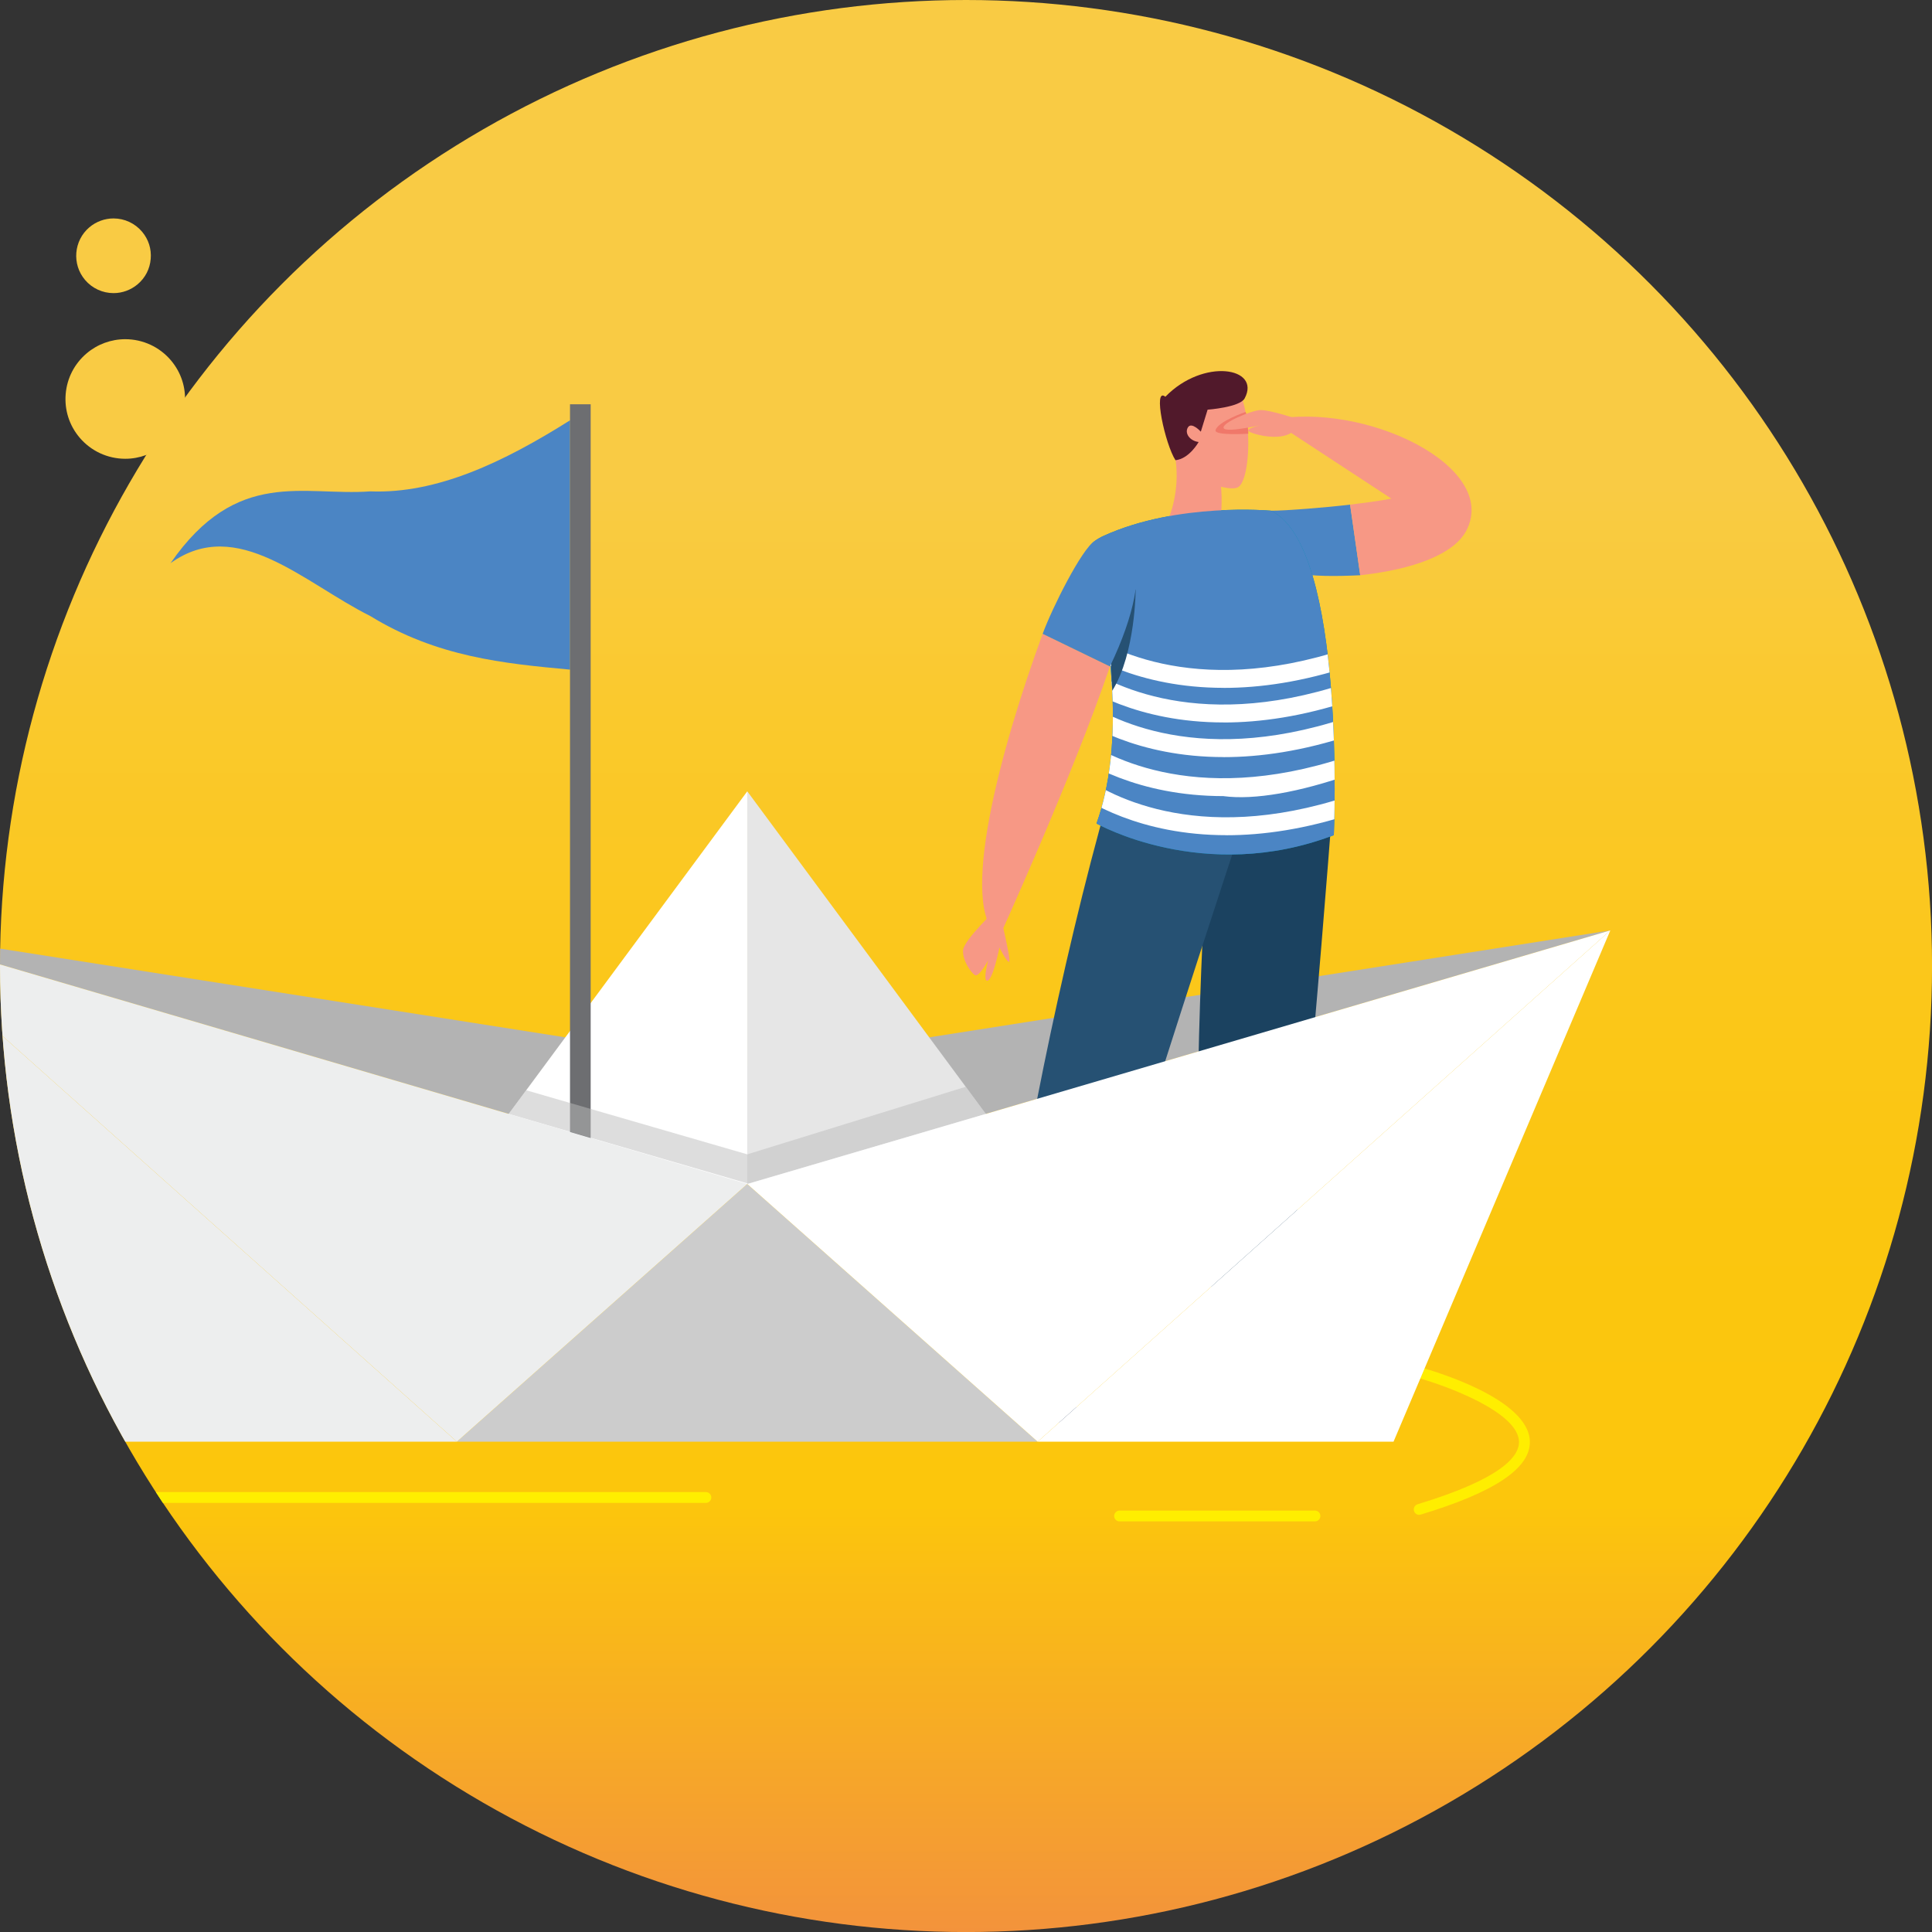 <?xml version="1.0" encoding="UTF-8"?>
<svg xmlns="http://www.w3.org/2000/svg" xmlns:xlink="http://www.w3.org/1999/xlink" viewBox="0 0 435.61 435.61">
  <rect x="0" y="0" width="435.61" height="435.61" fill="#333333" stroke="none"/>
  <defs>
    <style>
      .cls-1 {
        fill: none;
      }

      .cls-2 {
        fill: #edeeee;
      }

      .cls-3 {
        fill: #f79885;
      }

      .cls-4 {
        fill: #265173;
      }

      .cls-5 {
        fill: #e6e6e6;
      }

      .cls-6 {
        fill: #6d6e71;
      }

      .cls-7 {
        fill: #f0786a;
      }

      .cls-8 {
        fill: #22365b;
      }

      .cls-9 {
        fill: #ccc;
      }

      .cls-10 {
        isolation: isolate;
      }

      .cls-11 {
        clip-path: url(#clippath-1);
      }

      .cls-12 {
        fill: #fe0;
      }

      .cls-13 {
        fill: #fff;
      }

      .cls-14 {
        fill: #1b4260;
      }

      .cls-15 {
        fill: #f9cb44;
      }

      .cls-16 {
        fill: #4b85c4;
      }

      .cls-17 {
        fill: url(#Dégradé_sans_nom_23);
      }

      .cls-18 {
        fill: #b3b3b3;
      }

      .cls-19 {
        fill: #51192b;
      }

      .cls-20 {
        fill: #008eb0;
      }

      .cls-21 {
        fill: #bcbcbc;
        mix-blend-mode: multiply;
        opacity: .5;
      }

      .cls-22 {
        fill: #cdcfd0;
      }

      .cls-23 {
        clip-path: url(#clippath);
      }
    </style>
    <clipPath id="clippath">
      <circle class="cls-1" cx="217.81" cy="217.81" r="217.81"/>
    </clipPath>
    <linearGradient id="Dégradé_sans_nom_23" data-name="Dégradé sans nom 23" x1="217.81" y1="109.78" x2="217.81" y2="468.34" gradientUnits="userSpaceOnUse">
      <stop offset="0" stop-color="#f9cb44"/>
      <stop offset=".14" stop-color="#fac92d"/>
      <stop offset=".3" stop-color="#fbc71b"/>
      <stop offset=".46" stop-color="#fbc60f"/>
      <stop offset=".64" stop-color="#fcc60c"/>
      <stop offset=".93" stop-color="#f28f3f"/>
      <stop offset="1" stop-color="#e83e3a"/>
    </linearGradient>
    <clipPath id="clippath-1">
      <path class="cls-16" d="M286.53,115.15s-20.91-1.95-37.67,5.66c-6.51,2.96-2.33,6.64-.88,13.65,2.53,12.2,5.45,33.93-.75,51.22,0,0,24.26,13.79,53.51,2.62,0,0,2.92-65.2-14.21-73.16Z"/>
    </clipPath>
  </defs>
  <g class="cls-10">
    <g id="Calque_2">
      <g id="Ateliers">
        <g>
          <g class="cls-23">
            <circle class="cls-17" cx="217.81" cy="217.81" r="217.81"/>
            <g>
              <g>
                <path class="cls-12" d="M319.99,341.56c-.53,0-1.01-.34-1.17-.87-.2-.65.17-1.33.82-1.53,18.96-5.74,22.89-10.81,22.85-14.06-.08-6.71-16.5-12.7-22.82-14.44-.65-.18-1.03-.85-.85-1.51.18-.65.85-1.04,1.5-.85,2.51.69,24.49,7.02,24.62,16.76.08,6.02-7.97,11.4-24.59,16.43-.12.04-.24.05-.36.05Z"/>
                <path class="cls-12" d="M296.49,343.03h-44.06c-.68,0-1.22-.55-1.22-1.22s.55-1.22,1.22-1.22h44.06c.68,0,1.22.55,1.22,1.22s-.55,1.22-1.22,1.22Z"/>
                <path class="cls-12" d="M159.16,338.86H31.38c-.68,0-1.22-.55-1.22-1.22s.55-1.22,1.22-1.22h127.78c.68,0,1.22.55,1.22,1.22s-.55,1.22-1.22,1.22Z"/>
                <path class="cls-22" d="M2.98,301.16h-28.4c-.68,0-1.22-.55-1.22-1.22s.55-1.22,1.22-1.22H2.98c.68,0,1.22.55,1.22,1.22s-.55,1.22-1.22,1.22Z"/>
              </g>
              <path class="cls-22" d="M11.31,333.48h-30.84c-.68,0-1.22-.55-1.22-1.22s.55-1.22,1.22-1.22H11.31c.68,0,1.22.55,1.22,1.22s-.55,1.22-1.22,1.22Z"/>
              <g>
                <polygon class="cls-18" points="363.08 209.78 168.49 240.33 168.49 266.96 363.08 209.78"/>
                <polygon class="cls-18" points="-26.11 209.78 168.49 240.33 168.49 266.96 -26.11 209.78"/>
                <polygon class="cls-5" points="168.49 266.96 168.49 178.42 233.96 266.96 168.49 266.96"/>
                <polygon class="cls-13" points="168.49 266.96 168.49 178.42 103.01 266.96 168.49 266.96"/>
                <polygon class="cls-2" points="103.01 325.06 22.77 325.06 -26.11 209.78 103.01 325.06"/>
                <polygon class="cls-9" points="168.49 266.96 103.01 325.06 233.96 325.06 168.49 266.96"/>
              </g>
              <g>
                <path class="cls-16" d="M128.52,94.77c-15.01,9.46-30.02,16.61-45.04,16.02-15.01,1.13-30.02-5.47-45.03,16.19,15.01-10.81,30.02,4.42,45.04,11.92,15.01,9.21,30.02,10.7,45.04,12.08v-56.2Z"/>
                <rect class="cls-6" x="128.52" y="91.15" width="4.66" height="172.37"/>
              </g>
              <polygon class="cls-21" points="118.64 245.82 168.49 260.27 217.75 245.04 222.28 251.15 168.71 266.88 114.69 251.15 118.64 245.82"/>
              <polygon class="cls-2" points="168.49 266.96 103.01 325.06 -26.11 209.78 168.49 266.96"/>
              <path class="cls-16" d="M286.53,115.15c-5.71-.05-5.55,4.2-4.14,7.74,2.82,7.09,13.57,7.31,24.3,6.81l-2.28-15.92c-5.14.62-14.72,1.4-17.88,1.37Z"/>
              <path class="cls-3" d="M286.63,94.67l27.08,17.75s-2.57.56-9.3,1.36l2.28,15.92c12.13-1.33,21.17-4.77,23.94-10.09,7.5-14.44-22.85-29.14-43.99-24.95Z"/>
              <path class="cls-8" d="M285.63,310.73h-3.19l-.36,10.01h14.16l-.66-1.97s-7.39-1.48-9.96-8.03Z"/>
              <path class="cls-14" d="M300.73,177.97s-7.88,105.5-13.14,134.45h-8.46s-4.15-9-7.79-32.25c-2.38-15.19-1.18-57.83,1.55-100.52l27.84-1.69Z"/>
              <path class="cls-8" d="M239.15,310.73h-3.04l-.91,10.01h10.71l-.66-1.97s-3.93-.57-6.11-8.03Z"/>
              <path class="cls-4" d="M228.58,282.82c-.25,19.63,4.3,29.61,4.3,29.61h8.46c3.05-19.42,40.74-132.61,40.74-132.61l-32.14-.16c-10.66,37.2-21.21,90.48-21.36,103.15Z"/>
              <path class="cls-20" d="M286.53,115.15s-20.91-1.95-37.67,5.66c-6.51,2.96-2.33,6.64-.88,13.65,2.53,12.2,5.45,33.93-.75,51.22,0,0,24.26,13.79,53.51,2.62,0,0,2.92-65.2-14.21-73.16Z"/>
              <g>
                <path class="cls-3" d="M275.1,108.19c1.06,6.47-.69,14.29-.69,14.29-5.47.59-10.91-5.62-10.91-5.62,0,0,2.6-5.85,1.56-13.24-1.27-9.05,8.86-2.58,10.04,4.57Z"/>
                <g>
                  <path class="cls-3" d="M265.08,103.74c.81-1.44-5.81-13.71,2.65-16.92,8.47-3.21,11.63-.28,12.83,4.81,1.67,7.05.87,16.82-1.38,18.2-1.08.66-3.54,0-4.68-.27-3.54-.85-7.9-3.75-9.44-5.82Z"/>
                  <path class="cls-19" d="M262.76,89.45c8.56-8.8,21.63-6.64,17.87.38-1.08,2.01-8.35,2.54-8.35,2.54l-1.53,4.96s-2.07-2.29-2.9-.98c-.81,1.29.36,3.05,2.41,3.31,0,0-2.12,3.81-5.23,4.1-2.33-3.61-5.17-16.63-2.28-14.31Z"/>
                </g>
              </g>
              <path class="cls-7" d="M280.84,92.88s-6.29,2.16-6.77,4.13c-.31,1.27,7.4.78,7.4.78,0,0-.26-4.41-.62-4.91Z"/>
              <path class="cls-3" d="M235.09,142.91c-9.53,25.97-19.23,61.84-9.8,68.41,0,0,16.49-36.13,24.97-61.05l-15.17-7.36Z"/>
              <path class="cls-3" d="M225.11,204.54s2.92,11.95,2.45,12.3c-.46.35-2.22-3.2-2.22-3.2,0,0-1.57,7.97-2.89,7.46-.77-.3.33-4.55.33-4.55,0,0-2.07,3.92-2.99,3.3-.92-.62-2.75-3.24-2.66-5.55.09-2.31,7.97-9.76,7.97-9.76Z"/>
              <path class="cls-3" d="M292.75,94.54s-6.55-2.19-8.62-2.08c-2.07.11-8.76,2.92-8.23,4.07s9.12-.84,9.12-.84c0,0-3.64.7-3.59,1.4.05.7,11.03,3.87,11.32-2.55Z"/>
              <polygon class="cls-13" points="363.08 209.78 314.2 325.06 233.96 325.06 363.08 209.78"/>
              <polygon class="cls-13" points="363.08 209.78 233.96 325.06 168.49 266.96 363.08 209.78"/>
              <g>
                <path class="cls-16" d="M286.53,115.15s-20.91-1.95-37.67,5.66c-6.51,2.96-2.33,6.64-.88,13.65,2.53,12.2,5.45,33.93-.75,51.22,0,0,24.26,13.79,53.51,2.62,0,0,2.92-65.2-14.21-73.16Z"/>
                <g class="cls-11">
                  <g>
                    <path class="cls-13" d="M276.55,188.31c-19.45,0-31.44-7.51-35.53-10.58l-.13-.09,1.09-1.62-.58-2.02c.94-.29,1.61.22,1.93.46,5.44,4.1,25.9,16.57,60.69,5.06l1.2,3.86c-10.87,3.59-20.44,4.94-28.68,4.94Z"/>
                    <path class="cls-13" d="M275.91,179.5c-19.45,0-31.44-7.51-35.53-10.58l-.13-.09,1.09-1.62-.58-2.02c.94-.29,1.61.22,1.93.46,5.44,4.1,25.9,16.57,60.69,5.06l1.2,3.86c-11.57,4.07-21.77,5.85-28.68,4.94Z"/>
                    <path class="cls-13" d="M275.91,170.7c-19.45,0-31.44-7.51-35.53-10.58l-.13-.09,1.09-1.62-.58-2.02c.94-.28,1.61.22,1.93.46,5.44,4.1,25.9,16.56,60.69,5.06l1.2,3.86c-10.87,3.59-20.44,4.94-28.68,4.94Z"/>
                    <path class="cls-13" d="M275.91,162.89c-19.45,0-31.44-7.51-35.53-10.58l-.13-.09,1.09-1.62-.58-2.02c.94-.29,1.61.22,1.93.46,5.44,4.1,25.9,16.57,60.69,5.06l1.2,3.86c-10.87,3.59-20.44,4.94-28.68,4.94Z"/>
                    <path class="cls-13" d="M275.91,155.09c-19.45,0-31.44-7.51-35.53-10.58l-.13-.09,1.09-1.62-.58-2.02c.94-.29,1.61.22,1.93.46,5.44,4.1,25.9,16.57,60.69,5.06l1.2,3.86c-10.87,3.59-20.44,4.94-28.68,4.94Z"/>
                  </g>
                </g>
              </g>
              <path class="cls-4" d="M256.06,132.85s0,14.38-5.28,22.9l-.51-10.93,5.8-11.97Z"/>
              <path class="cls-16" d="M246.82,121.96c-2.97,1.9-9.6,15.13-11.73,20.95l15.17,7.36c11.62-24.25,4.29-33.27-3.44-28.31Z"/>
            </g>
          </g>
          <g>
            <path class="cls-15" d="M28.25,103.44c-3.98,0-7.73-1.74-10.3-4.77-2.33-2.75-3.44-6.24-3.14-9.83.3-3.59,1.98-6.84,4.73-9.17,2.43-2.06,5.52-3.19,8.7-3.19,3.98,0,7.73,1.74,10.3,4.77,2.33,2.75,3.44,6.24,3.14,9.83-.3,3.59-1.98,6.84-4.73,9.17-2.43,2.06-5.52,3.19-8.7,3.19Z"/>
            <path class="cls-15" d="M25.6,66.09c-2.49,0-4.83-1.09-6.43-2.98-3-3.54-2.55-8.87.99-11.87,1.52-1.28,3.45-1.99,5.43-1.99,2.49,0,4.83,1.09,6.43,2.98,1.47,1.74,2.15,3.87,1.96,6.14-.19,2.27-1.21,4.25-2.95,5.73-1.52,1.28-3.45,1.99-5.43,1.99Z"/>
          </g>
        </g>
      </g>
    </g>
  </g>
</svg>